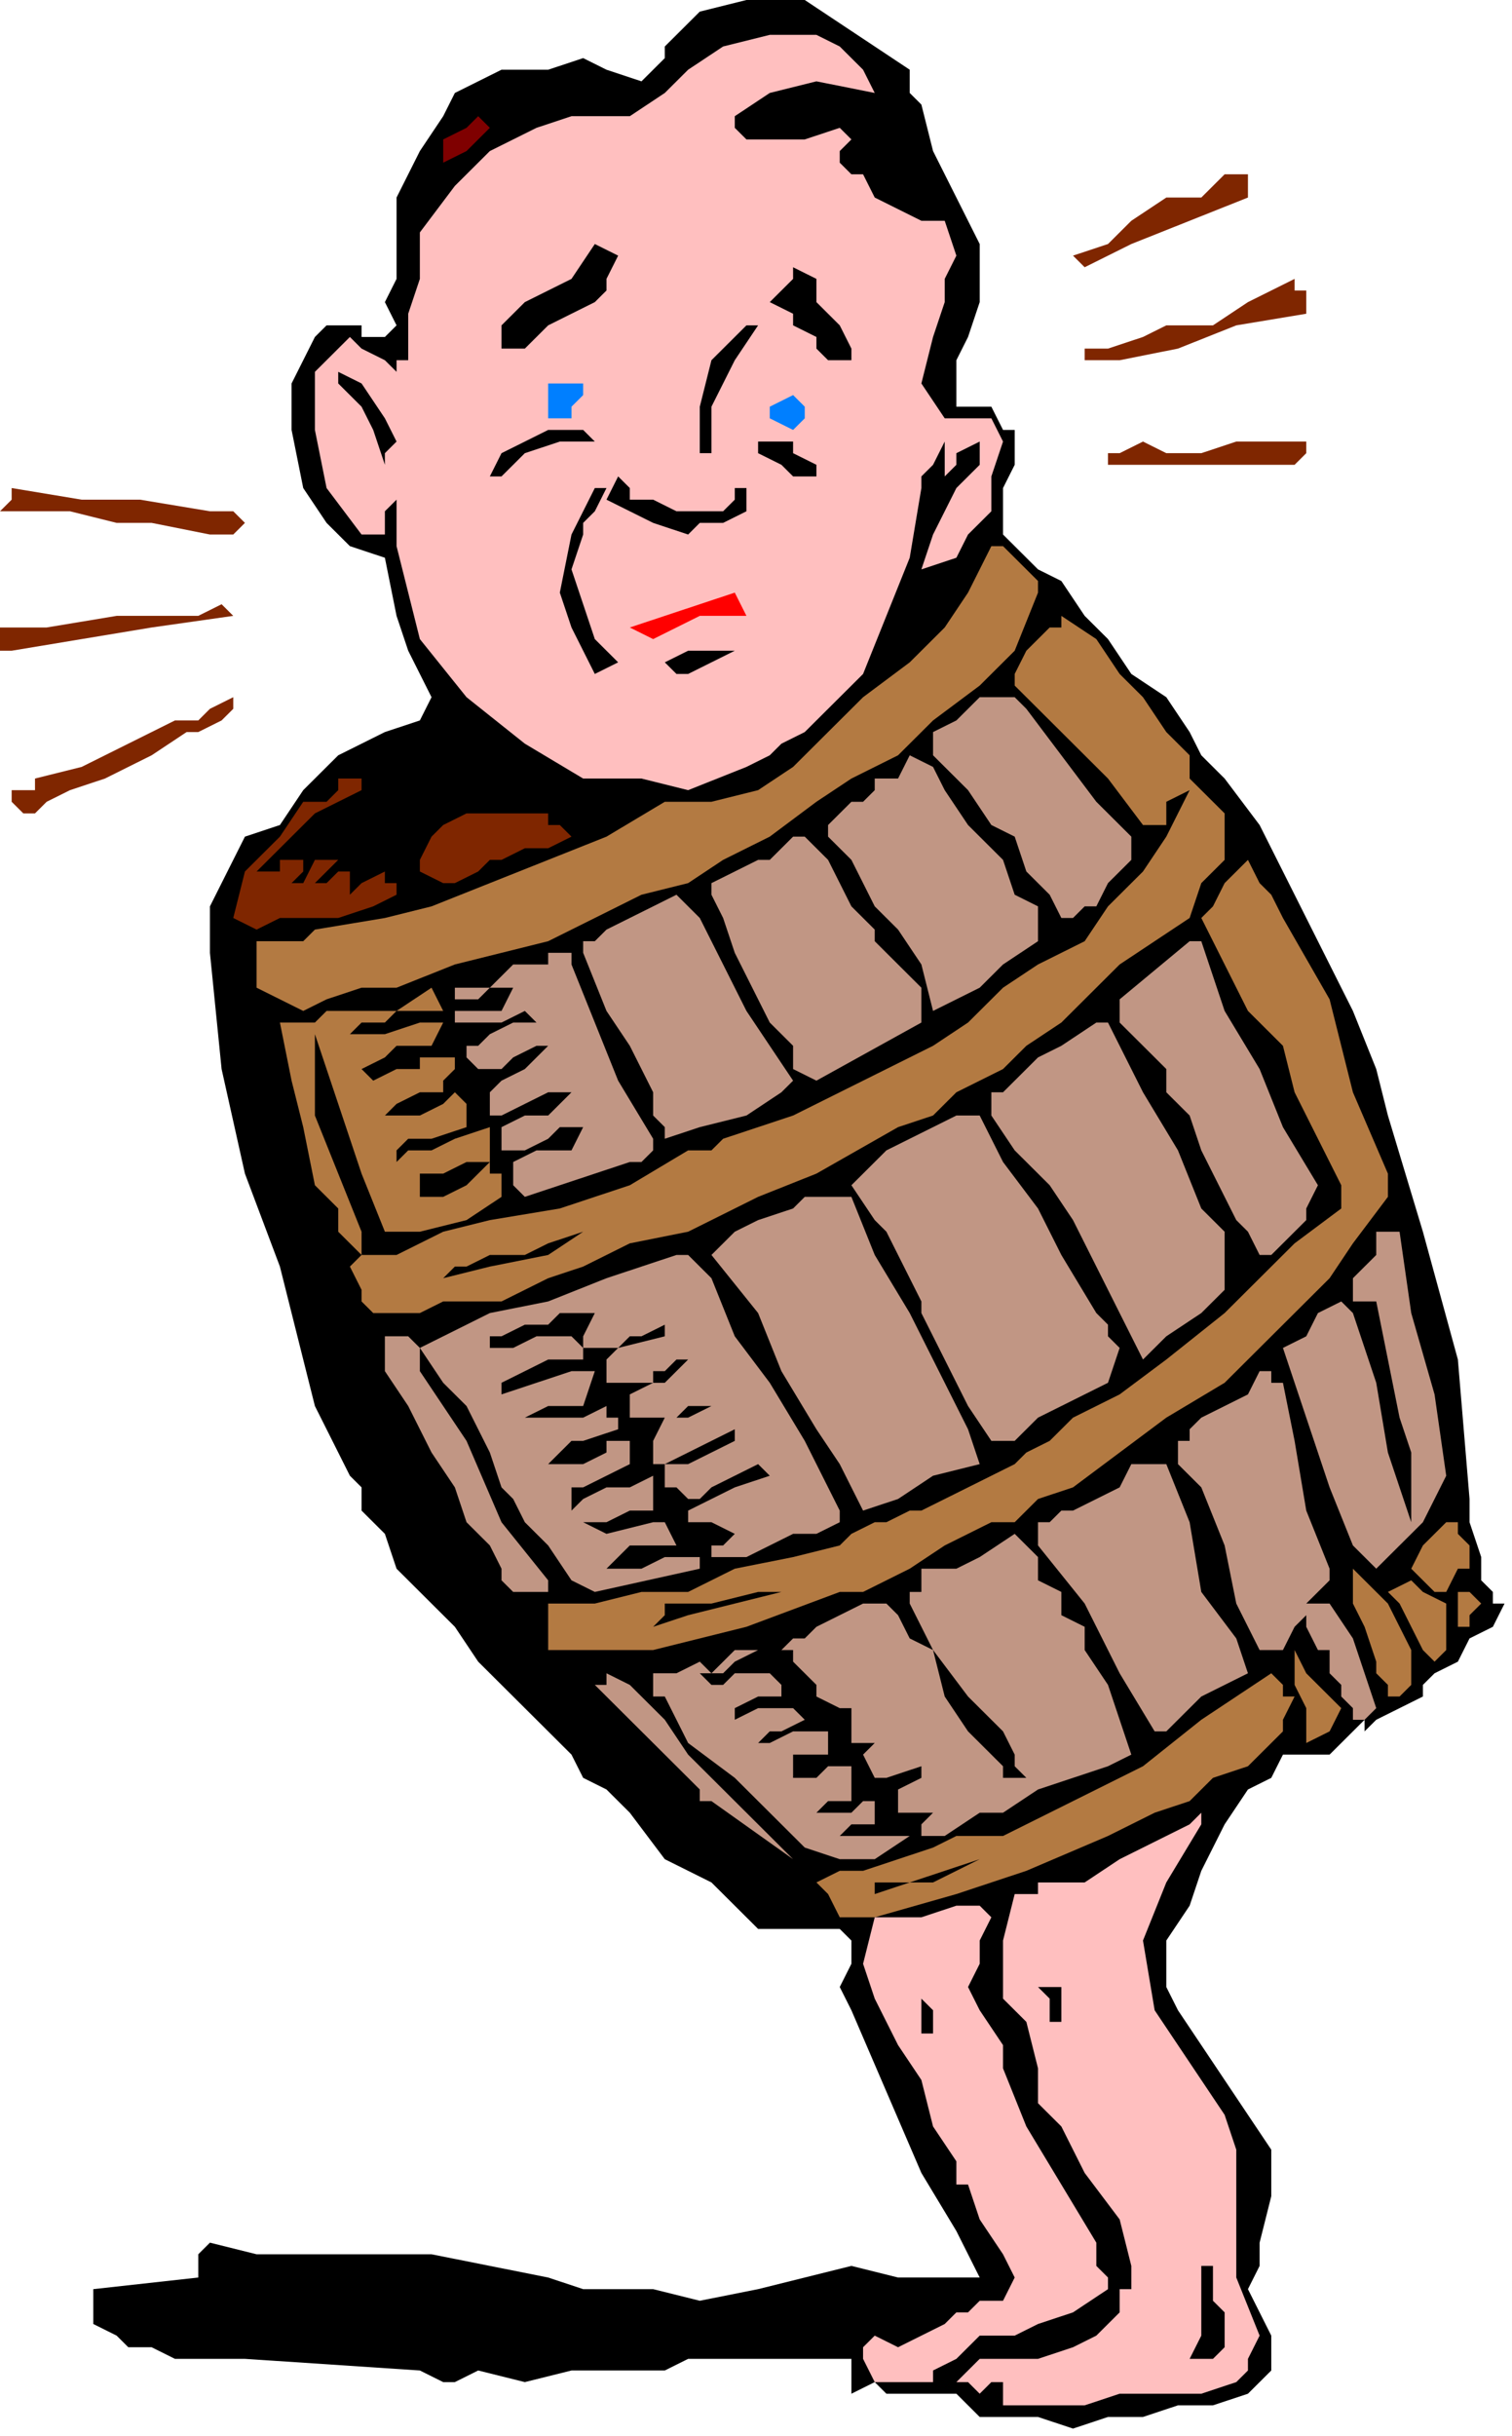 <?xml version="1.0" encoding="UTF-8" standalone="no"?>
<svg
   xmlns:dc="http://purl.org/dc/elements/1.1/"
   xmlns:cc="http://creativecommons.org/ns#"
   xmlns:rdf="http://www.w3.org/1999/02/22-rdf-syntax-ns#"
   xmlns:svg="http://www.w3.org/2000/svg"
   xmlns="http://www.w3.org/2000/svg"
   xmlns:sodipodi="http://sodipodi.sourceforge.net/DTD/sodipodi-0.dtd"
   xmlns:inkscape="http://www.inkscape.org/namespaces/inkscape"
   version="1.0"
   width="34.375mm"
   height="55.372mm"
   id="svg125"
   sodipodi:docname="PESSG056.WMF">
  <sodipodi:namedview
     pagecolor="#ffffff"
     bordercolor="#666666"
     borderopacity="1"
     objecttolerance="10"
     gridtolerance="10"
     guidetolerance="10"
     inkscape:pageopacity="0"
     inkscape:pageshadow="2"
     inkscape:window-width="640"
     inkscape:window-height="480"
     id="namedview127" />
  <defs
     id="defs3">
    <pattern
       id="WMFhbasepattern"
       patternUnits="userSpaceOnUse"
       width="6"
       height="6"
       x="0"
       y="0" />
  </defs>
  <path
     style="fill:#000000;fill-rule:evenodd;fill-opacity:1;stroke:none;"
     d="  M 78.169,5.99   L 78.169,7.986   L 78.169,7.986   L 79.171,8.984   L 79.171,8.984   L 80.174,12.978   L 82.178,16.971   L 84.182,20.964   L 84.182,25.955   L 84.182,25.955   L 83.18,28.95   L 82.178,30.947   L 82.178,34.94   L 82.178,34.94   L 84.182,34.94   L 85.184,34.94   L 86.187,36.936   L 86.187,36.936   L 87.189,36.936   L 87.189,37.935   L 87.189,39.931   L 87.189,39.931   L 86.187,41.928   L 86.187,43.924   L 86.187,45.921   L 86.187,45.921   L 87.189,46.919   L 89.193,48.916   L 91.198,49.914   L 91.198,49.914   L 93.202,52.909   L 95.206,54.905   L 97.211,57.9   L 100.217,59.897   L 102.221,62.891   L 103.224,64.888   L 105.228,66.885   L 105.228,66.885   L 108.234,70.878   L 110.239,74.871   L 112.243,78.864   L 114.247,82.857   L 114.247,82.857   L 116.252,86.85   L 118.256,91.842   L 119.258,95.835   L 119.258,95.835   L 122.265,105.817   L 125.271,116.798   L 126.273,128.778   L 126.273,128.778   L 126.273,130.774   L 127.276,133.769   L 127.276,135.766   L 127.276,135.766   L 128.278,136.764   L 128.278,137.762   L 129.28,137.762   L 129.28,137.762   L 128.278,139.759   L 126.273,140.757   L 125.271,142.754   L 125.271,142.754   L 123.267,143.752   L 122.265,144.75   L 122.265,145.749   L 122.265,145.749   L 120.26,146.747   L 118.256,147.745   L 117.254,148.743   L 117.254,148.743   L 117.254,148.743   L 117.254,148.743   L 117.254,147.745   L 117.254,147.745   L 116.252,148.743   L 116.252,149.742   L 116.252,148.743   L 116.252,148.743   L 114.247,150.74   L 114.247,150.74   L 112.243,150.74   L 112.243,150.74   L 110.239,150.74   L 109.237,152.736   L 107.232,153.735   L 107.232,153.735   L 105.228,156.73   L 103.224,160.723   L 102.221,163.718   L 102.221,163.718   L 100.217,166.712   L 100.217,170.705   L 101.219,172.702   L 101.219,172.702   L 103.224,175.697   L 105.228,178.692   L 107.232,181.687   L 109.237,184.681   L 109.237,188.674   L 108.234,192.668   L 108.234,192.668   L 108.234,194.664   L 107.232,196.661   L 108.234,198.657   L 108.234,198.657   L 109.237,200.654   L 109.237,202.65   L 109.237,203.649   L 109.237,203.649   L 107.232,205.645   L 104.226,206.643   L 101.219,206.643   L 98.213,207.642   L 95.206,207.642   L 95.206,207.642   L 92.2,208.64   L 89.193,207.642   L 86.187,207.642   L 86.187,207.642   L 84.182,207.642   L 82.178,205.645   L 80.174,205.645   L 80.174,205.645   L 79.171,205.645   L 77.167,205.645   L 76.165,205.645   L 76.165,205.645   L 75.163,204.647   L 73.158,205.645   L 73.158,203.649   L 73.158,203.649   L 73.158,203.649   L 73.158,202.65   L 73.158,202.65   L 73.158,202.65   L 73.158,202.65   L 72.156,202.65   L 72.156,202.65   L 72.156,202.65   L 62.135,202.65   L 61.132,202.65   L 60.13,202.65   L 59.128,202.65   L 59.128,202.65   L 57.124,203.649   L 55.119,203.649   L 53.115,203.649   L 53.115,203.649   L 49.106,203.649   L 45.098,204.647   L 41.089,203.649   L 41.089,203.649   L 39.085,204.647   L 38.082,204.647   L 36.078,203.649   L 36.078,203.649   L 21.046,202.65   L 19.041,202.65   L 15.033,202.65   L 13.028,201.652   L 13.028,201.652   L 11.024,201.652   L 10.022,200.654   L 8.017,199.655   L 8.017,199.655   L 8.017,198.657   L 8.017,197.659   L 8.017,196.661   L 8.017,196.661   L 17.037,195.662   L 17.037,195.662   L 17.037,193.666   L 18.039,192.668   L 18.039,192.668   L 22.048,193.666   L 27.059,193.666   L 33.072,193.666   L 33.072,193.666   L 37.08,193.666   L 42.091,194.664   L 47.102,195.662   L 47.102,195.662   L 50.109,196.661   L 56.122,196.661   L 60.13,197.659   L 60.13,197.659   L 65.141,196.661   L 69.15,195.662   L 73.158,194.664   L 73.158,194.664   L 77.167,195.662   L 77.167,195.662   L 77.167,195.662   L 78.169,195.662   L 78.169,195.662   L 83.18,195.662   L 84.182,195.662   L 83.18,193.666   L 82.178,191.669   L 82.178,191.669   L 79.171,186.678   L 76.165,179.69   L 73.158,172.702   L 73.158,172.702   L 72.156,170.705   L 73.158,168.709   L 73.158,166.712   L 73.158,166.712   L 72.156,165.714   L 72.156,165.714   L 70.152,165.714   L 70.152,165.714   L 68.148,165.714   L 65.141,165.714   L 64.139,164.716   L 64.139,164.716   L 61.132,161.721   L 57.124,159.724   L 54.117,155.731   L 52.113,153.735   L 52.113,153.735   L 50.109,152.736   L 49.106,150.74   L 48.104,149.742   L 48.104,149.742   L 47.102,148.743   L 45.098,146.747   L 44.096,145.749   L 44.096,145.749   L 41.089,142.754   L 39.085,139.759   L 36.078,136.764   L 36.078,136.764   L 34.074,134.767   L 33.072,131.773   L 31.067,129.776   L 31.067,129.776   L 31.067,127.78   L 30.065,126.781   L 29.063,124.785   L 29.063,124.785   L 28.061,122.788   L 27.059,120.792   L 26.056,116.798   L 26.056,116.798   L 24.052,108.812   L 21.046,100.826   L 19.041,91.842   L 18.039,81.859   L 18.039,81.859   L 18.039,77.866   L 19.041,75.869   L 21.046,71.876   L 24.052,70.878   L 26.056,67.883   L 29.063,64.888   L 29.063,64.888   L 31.067,63.89   L 33.072,62.891   L 36.078,61.893   L 36.078,61.893   L 37.08,59.897   L 35.076,55.904   L 34.074,52.909   L 33.072,47.917   L 33.072,47.917   L 30.065,46.919   L 28.061,44.922   L 26.056,41.928   L 26.056,41.928   L 25.054,36.936   L 25.054,32.943   L 27.059,28.95   L 27.059,28.95   L 28.061,27.952   L 29.063,27.952   L 31.067,27.952   L 31.067,27.952   L 31.067,28.95   L 32.069,28.95   L 33.072,28.95   L 33.072,28.95   L 34.074,27.952   L 33.072,25.955   L 34.074,23.959   L 34.074,21.962   L 34.074,21.962   L 34.074,19.966   L 34.074,16.971   L 36.078,12.978   L 38.082,9.983   L 38.082,9.983   L 39.085,7.986   L 41.089,6.988   L 43.093,5.99   L 43.093,5.99   L 45.098,5.99   L 47.102,5.99   L 50.109,4.991   L 50.109,4.991   L 52.113,5.99   L 55.119,6.988   L 57.124,4.991   L 57.124,4.991   L 57.124,3.993   L 60.13,0.998   L 64.139,0   L 69.15,0   L 69.15,0   L 72.156,1.997   L 75.163,3.993   L 78.169,5.99  z "
     id="path5" />
  <path
     style="fill:#ffbfbf;fill-rule:evenodd;fill-opacity:1;stroke:none;"
     d="  M 69.15,2.995   L 70.152,2.995   L 70.152,2.995   L 72.156,3.993   L 74.161,5.99   L 75.163,7.986   L 75.163,7.986   L 70.152,6.988   L 66.143,7.986   L 63.137,9.983   L 63.137,9.983   L 63.137,10.981   L 64.139,11.979   L 65.141,11.979   L 65.141,11.979   L 66.143,11.979   L 69.15,11.979   L 72.156,10.981   L 72.156,10.981   L 72.156,10.981   L 73.158,11.979   L 73.158,11.979   L 73.158,11.979   L 72.156,12.978   L 72.156,12.978   L 72.156,13.976   L 72.156,13.976   L 73.158,14.974   L 74.161,14.974   L 75.163,16.971   L 75.163,16.971   L 77.167,17.969   L 79.171,18.967   L 81.176,18.967   L 81.176,18.967   L 82.178,21.962   L 81.176,23.959   L 81.176,25.955   L 81.176,25.955   L 80.174,28.95   L 79.171,32.943   L 81.176,35.938   L 81.176,35.938   L 82.178,35.938   L 84.182,35.938   L 85.184,35.938   L 85.184,35.938   L 86.187,37.935   L 85.184,40.929   L 85.184,43.924   L 85.184,43.924   L 83.18,45.921   L 82.178,47.917   L 79.171,48.916   L 79.171,48.916   L 80.174,45.921   L 82.178,41.928   L 84.182,39.931   L 84.182,39.931   L 84.182,38.933   L 84.182,38.933   L 84.182,37.935   L 84.182,37.935   L 82.178,38.933   L 82.178,39.931   L 81.176,40.929   L 81.176,40.929   L 81.176,39.931   L 81.176,38.933   L 81.176,37.935   L 81.176,37.935   L 80.174,39.931   L 79.171,40.929   L 79.171,41.928   L 79.171,41.928   L 78.169,47.917   L 76.165,52.909   L 74.161,57.9   L 74.161,57.9   L 72.156,59.897   L 70.152,61.893   L 69.15,62.891   L 69.15,62.891   L 67.145,63.89   L 66.143,64.888   L 64.139,65.886   L 64.139,65.886   L 59.128,67.883   L 55.119,66.885   L 50.109,66.885   L 50.109,66.885   L 45.098,63.89   L 40.087,59.897   L 36.078,54.905   L 36.078,54.905   L 35.076,50.912   L 34.074,46.919   L 34.074,42.926   L 34.074,42.926   L 33.072,43.924   L 33.072,45.921   L 31.067,45.921   L 31.067,45.921   L 28.061,41.928   L 27.059,36.936   L 27.059,31.945   L 27.059,31.945   L 28.061,30.947   L 29.063,29.948   L 30.065,28.95   L 30.065,28.95   L 31.067,29.948   L 33.072,30.947   L 34.074,31.945   L 34.074,31.945   L 34.074,31.945   L 34.074,30.947   L 35.076,30.947   L 35.076,30.947   L 35.076,26.953   L 36.078,23.959   L 36.078,19.966   L 36.078,19.966   L 39.085,15.972   L 42.091,12.978   L 46.1,10.981   L 46.1,10.981   L 49.106,9.983   L 51.111,9.983   L 54.117,9.983   L 54.117,9.983   L 57.124,7.986   L 59.128,5.99   L 62.135,3.993   L 66.143,2.995   L 66.143,2.995   L 67.145,2.995   L 68.148,2.995   L 69.15,2.995  z "
     id="path7" />
  <path
     style="fill:#7f0000;fill-rule:evenodd;fill-opacity:1;stroke:none;"
     d="  M 42.091,10.981   L 42.091,10.981   L 41.089,11.979   L 40.087,12.978   L 38.082,13.976   L 38.082,13.976   L 38.082,12.978   L 38.082,12.978   L 38.082,11.979   L 38.082,11.979   L 40.087,10.981   L 41.089,9.983   L 42.091,10.981  z "
     id="path9" />
  <path
     style="fill:#7f2600;fill-rule:evenodd;fill-opacity:1;stroke:none;"
     d="  M 107.232,16.971   L 102.221,18.967   L 97.211,20.964   L 93.202,22.96   L 93.202,22.96   L 92.2,21.962   L 95.206,20.964   L 97.211,18.967   L 100.217,16.971   L 100.217,16.971   L 103.224,16.971   L 105.228,14.974   L 107.232,14.974   L 107.232,14.974   L 107.232,16.971  z "
     id="path11" />
  <path
     style="fill:#000000;fill-rule:evenodd;fill-opacity:1;stroke:none;"
     d="  M 53.115,21.962   L 52.113,23.959   L 52.113,24.957   L 51.111,25.955   L 51.111,25.955   L 49.106,26.953   L 47.102,27.952   L 45.098,29.948   L 45.098,29.948   L 43.093,29.948   L 43.093,28.95   L 43.093,27.952   L 43.093,27.952   L 44.096,26.953   L 45.098,25.955   L 47.102,24.957   L 47.102,24.957   L 49.106,23.959   L 51.111,20.964   L 53.115,21.962  z "
     id="path13" />
  <path
     style="fill:#000000;fill-rule:evenodd;fill-opacity:1;stroke:none;"
     d="  M 70.152,23.959   L 70.152,25.955   L 72.156,27.952   L 73.158,29.948   L 73.158,29.948   L 73.158,30.947   L 72.156,30.947   L 72.156,30.947   L 72.156,30.947   L 71.154,30.947   L 70.152,29.948   L 70.152,28.95   L 70.152,28.95   L 68.148,27.952   L 68.148,26.953   L 66.143,25.955   L 66.143,25.955   L 68.148,23.959   L 68.148,22.96   L 70.152,23.959  z "
     id="path15" />
  <path
     style="fill:#7f2600;fill-rule:evenodd;fill-opacity:1;stroke:none;"
     d="  M 112.243,25.955   L 112.243,26.953   L 106.23,27.952   L 101.219,29.948   L 96.208,30.947   L 96.208,30.947   L 95.206,30.947   L 94.204,30.947   L 93.202,30.947   L 93.202,30.947   L 93.202,30.947   L 93.202,30.947   L 93.202,29.948   L 93.202,29.948   L 95.206,29.948   L 98.213,28.95   L 100.217,27.952   L 100.217,27.952   L 104.226,27.952   L 107.232,25.955   L 111.241,23.959   L 111.241,23.959   L 111.241,24.957   L 112.243,24.957   L 112.243,25.955  z "
     id="path17" />
  <path
     style="fill:#000000;fill-rule:evenodd;fill-opacity:1;stroke:none;"
     d="  M 65.141,27.952   L 63.137,30.947   L 61.132,34.94   L 61.132,38.933   L 61.132,38.933   L 60.13,38.933   L 60.13,38.933   L 60.13,38.933   L 60.13,38.933   L 60.13,34.94   L 61.132,30.947   L 64.139,27.952   L 64.139,27.952   L 64.139,27.952   L 65.141,27.952   L 65.141,27.952  z "
     id="path19" />
  <path
     style="fill:#000000;fill-rule:evenodd;fill-opacity:1;stroke:none;"
     d="  M 34.074,37.935   L 33.072,38.933   L 33.072,39.931   L 33.072,39.931   L 33.072,39.931   L 32.069,36.936   L 31.067,34.94   L 29.063,32.943   L 29.063,32.943   L 29.063,32.943   L 29.063,31.945   L 29.063,31.945   L 29.063,31.945   L 31.067,32.943   L 33.072,35.938   L 34.074,37.935  z "
     id="path21" />
  <path
     style="fill:#007fff;fill-rule:evenodd;fill-opacity:1;stroke:none;"
     d="  M 50.109,32.943   L 50.109,33.941   L 49.106,34.94   L 49.106,35.938   L 49.106,35.938   L 47.102,35.938   L 47.102,34.94   L 47.102,33.941   L 47.102,33.941   L 47.102,32.943   L 49.106,32.943   L 50.109,32.943  z "
     id="path23" />
  <path
     style="fill:#007fff;fill-rule:evenodd;fill-opacity:1;stroke:none;"
     d="  M 69.15,34.94   L 69.15,35.938   L 68.148,36.936   L 68.148,36.936   L 68.148,36.936   L 66.143,35.938   L 66.143,34.94   L 68.148,33.941   L 69.15,34.94  z "
     id="path25" />
  <path
     style="fill:#000000;fill-rule:evenodd;fill-opacity:1;stroke:none;"
     d="  M 51.111,37.935   L 48.104,37.935   L 45.098,38.933   L 43.093,40.929   L 43.093,40.929   L 42.091,40.929   L 43.093,38.933   L 45.098,37.935   L 47.102,36.936   L 47.102,36.936   L 49.106,36.936   L 50.109,36.936   L 51.111,37.935  z "
     id="path27" />
  <path
     style="fill:#7f2600;fill-rule:evenodd;fill-opacity:1;stroke:none;"
     d="  M 99.215,37.935   L 99.215,37.935   L 98.213,37.935   L 98.213,37.935   L 98.213,37.935   L 98.213,37.935   L 98.213,36.936   L 98.213,36.936   L 98.213,37.935   L 99.215,37.935  z "
     id="path29" />
  <path
     style="fill:#7f2600;fill-rule:evenodd;fill-opacity:1;stroke:none;"
     d="  M 112.243,38.933   L 111.241,39.931   L 95.206,39.931   L 95.206,39.931   L 95.206,39.931   L 95.206,39.931   L 95.206,39.931   L 95.206,38.933   L 96.208,38.933   L 98.213,37.935   L 98.213,37.935   L 100.217,38.933   L 102.221,38.933   L 103.224,38.933   L 103.224,38.933   L 106.23,37.935   L 109.237,37.935   L 111.241,37.935   L 111.241,37.935   L 112.243,37.935   L 112.243,38.933   L 112.243,38.933  z "
     id="path31" />
  <path
     style="fill:#000000;fill-rule:evenodd;fill-opacity:1;stroke:none;"
     d="  M 70.152,40.929   L 68.148,40.929   L 67.145,39.931   L 65.141,38.933   L 65.141,38.933   L 65.141,37.935   L 66.143,37.935   L 68.148,37.935   L 68.148,37.935   L 68.148,38.933   L 70.152,39.931   L 70.152,40.929  z "
     id="path33" />
  <path
     style="fill:#000000;fill-rule:evenodd;fill-opacity:1;stroke:none;"
     d="  M 54.117,42.926   L 56.122,42.926   L 58.126,43.924   L 61.132,43.924   L 61.132,43.924   L 61.132,43.924   L 61.132,43.924   L 62.135,43.924   L 62.135,43.924   L 63.137,42.926   L 63.137,41.928   L 64.139,41.928   L 64.139,41.928   L 64.139,42.926   L 64.139,43.924   L 64.139,43.924   L 64.139,43.924   L 62.135,44.922   L 60.13,44.922   L 59.128,45.921   L 59.128,45.921   L 56.122,44.922   L 54.117,43.924   L 52.113,42.926   L 52.113,42.926   L 53.115,40.929   L 54.117,41.928   L 54.117,41.928   L 54.117,42.926  z "
     id="path35" />
  <path
     style="fill:#7f2600;fill-rule:evenodd;fill-opacity:1;stroke:none;"
     d="  M 18.039,43.924   L 19.041,43.924   L 20.043,43.924   L 21.046,44.922   L 21.046,44.922   L 20.043,45.921   L 19.041,45.921   L 18.039,45.921   L 18.039,45.921   L 13.028,44.922   L 10.022,44.922   L 6.013,43.924   L 6.013,43.924   L 4.009,43.924   L 2.004,43.924   L 0,43.924   L 0,43.924   L 0,43.924   L 1.002,42.926   L 1.002,41.928   L 1.002,41.928   L 7.015,42.926   L 12.026,42.926   L 18.039,43.924  z "
     id="path37" />
  <path
     style="fill:#000000;fill-rule:evenodd;fill-opacity:1;stroke:none;"
     d="  M 52.113,41.928   L 51.111,43.924   L 50.109,44.922   L 50.109,45.921   L 50.109,45.921   L 49.106,48.916   L 50.109,51.91   L 51.111,54.905   L 51.111,54.905   L 52.113,55.904   L 52.113,55.904   L 53.115,56.902   L 53.115,56.902   L 51.111,57.9   L 50.109,55.904   L 49.106,53.907   L 49.106,53.907   L 48.104,50.912   L 49.106,45.921   L 51.111,41.928   L 51.111,41.928   L 52.113,41.928  z "
     id="path39" />
  <path
     style="fill:#b37a42;fill-rule:evenodd;fill-opacity:1;stroke:none;"
     d="  M 89.193,50.912   L 87.189,55.904   L 84.182,58.898   L 80.174,61.893   L 80.174,61.893   L 77.167,64.888   L 73.158,66.885   L 70.152,68.881   L 66.143,71.876   L 62.135,73.873   L 59.128,75.869   L 55.119,76.867   L 55.119,76.867   L 51.111,78.864   L 47.102,80.86   L 43.093,81.859   L 43.093,81.859   L 39.085,82.857   L 34.074,84.854   L 31.067,84.854   L 31.067,84.854   L 28.061,85.852   L 26.056,86.85   L 24.052,85.852   L 24.052,85.852   L 22.048,84.854   L 22.048,82.857   L 22.048,80.86   L 22.048,80.86   L 24.052,80.86   L 26.056,80.86   L 27.059,79.862   L 27.059,79.862   L 33.072,78.864   L 37.08,77.866   L 42.091,75.869   L 42.091,75.869   L 47.102,73.873   L 52.113,71.876   L 57.124,68.881   L 57.124,68.881   L 61.132,68.881   L 65.141,67.883   L 68.148,65.886   L 68.148,65.886   L 71.154,62.891   L 74.161,59.897   L 78.169,56.902   L 78.169,56.902   L 81.176,53.907   L 83.18,50.912   L 85.184,46.919   L 85.184,46.919   L 86.187,46.919   L 86.187,46.919   L 86.187,46.919   L 86.187,46.919   L 87.189,47.917   L 89.193,49.914   L 89.193,50.912  z "
     id="path41" />
  <path
     style="fill:#ff0000;fill-rule:evenodd;fill-opacity:1;stroke:none;"
     d="  M 64.139,52.909   L 63.137,52.909   L 61.132,52.909   L 60.13,52.909   L 60.13,52.909   L 58.126,53.907   L 56.122,54.905   L 54.117,53.907   L 54.117,53.907   L 54.117,53.907   L 57.124,52.909   L 60.13,51.91   L 63.137,50.912   L 63.137,50.912   L 64.139,52.909  z "
     id="path43" />
  <path
     style="fill:#7f2600;fill-rule:evenodd;fill-opacity:1;stroke:none;"
     d="  M 20.043,52.909   L 20.043,52.909   L 13.028,53.907   L 7.015,54.905   L 1.002,55.904   L 1.002,55.904   L 0,55.904   L 0,54.905   L 0,53.907   L 0,53.907   L 4.009,53.907   L 10.022,52.909   L 15.033,52.909   L 15.033,52.909   L 17.037,52.909   L 19.041,51.91   L 20.043,52.909  z "
     id="path45" />
  <path
     style="fill:#b37a42;fill-rule:evenodd;fill-opacity:1;stroke:none;"
     d="  M 98.213,59.897   L 100.217,62.891   L 102.221,64.888   L 102.221,66.885   L 102.221,66.885   L 103.224,67.883   L 104.226,68.881   L 105.228,69.879   L 105.228,69.879   L 105.228,73.873   L 103.224,75.869   L 102.221,78.864   L 102.221,78.864   L 99.215,80.86   L 96.208,82.857   L 93.202,85.852   L 91.198,87.848   L 88.191,89.845   L 86.187,91.842   L 82.178,93.838   L 80.174,95.835   L 77.167,96.833   L 77.167,96.833   L 70.152,100.826   L 65.141,102.823   L 59.128,105.817   L 59.128,105.817   L 54.117,106.816   L 50.109,108.812   L 47.102,109.811   L 47.102,109.811   L 43.093,111.807   L 41.089,111.807   L 38.082,111.807   L 38.082,111.807   L 36.078,112.805   L 34.074,112.805   L 32.069,112.805   L 32.069,112.805   L 31.067,111.807   L 31.067,110.809   L 30.065,108.812   L 30.065,108.812   L 31.067,107.814   L 29.063,105.817   L 29.063,103.821   L 27.059,101.824   L 27.059,101.824   L 26.056,96.833   L 25.054,92.84   L 24.052,87.848   L 24.052,87.848   L 26.056,87.848   L 27.059,87.848   L 28.061,86.85   L 28.061,86.85   L 31.067,86.85   L 34.074,86.85   L 37.08,84.854   L 37.08,84.854   L 38.082,86.85   L 36.078,86.85   L 34.074,86.85   L 33.072,87.848   L 33.072,87.848   L 32.069,87.848   L 31.067,87.848   L 31.067,87.848   L 31.067,87.848   L 30.065,88.847   L 30.065,88.847   L 31.067,88.847   L 31.067,88.847   L 33.072,88.847   L 36.078,87.848   L 38.082,87.848   L 38.082,87.848   L 37.08,89.845   L 34.074,89.845   L 33.072,90.843   L 33.072,90.843   L 31.067,91.842   L 32.069,92.84   L 34.074,91.842   L 36.078,91.842   L 36.078,91.842   L 36.078,90.843   L 38.082,90.843   L 39.085,90.843   L 39.085,90.843   L 39.085,91.842   L 38.082,92.84   L 38.082,93.838   L 38.082,93.838   L 36.078,93.838   L 34.074,94.836   L 33.072,95.835   L 33.072,95.835   L 34.074,95.835   L 35.076,95.835   L 36.078,95.835   L 36.078,95.835   L 38.082,94.836   L 39.085,93.838   L 40.087,94.836   L 40.087,94.836   L 40.087,95.835   L 40.087,96.833   L 40.087,96.833   L 40.087,96.833   L 37.08,97.831   L 35.076,97.831   L 34.074,98.829   L 34.074,98.829   L 34.074,99.828   L 34.074,99.828   L 35.076,98.829   L 35.076,98.829   L 37.08,98.829   L 39.085,97.831   L 42.091,96.833   L 42.091,96.833   L 42.091,98.829   L 42.091,100.826   L 43.093,100.826   L 43.093,100.826   L 43.093,101.824   L 43.093,102.823   L 43.093,102.823   L 43.093,102.823   L 40.087,104.819   L 36.078,105.817   L 33.072,105.817   L 33.072,105.817   L 31.067,100.826   L 29.063,94.836   L 27.059,88.847   L 27.059,88.847   L 27.059,88.847   L 27.059,88.847   L 27.059,88.847   L 27.059,88.847   L 27.059,95.835   L 29.063,100.826   L 31.067,105.817   L 31.067,105.817   L 31.067,107.814   L 34.074,107.814   L 38.082,105.817   L 42.091,104.819   L 42.091,104.819   L 48.104,103.821   L 54.117,101.824   L 59.128,98.829   L 59.128,98.829   L 60.13,98.829   L 61.132,98.829   L 62.135,97.831   L 62.135,97.831   L 68.148,95.835   L 74.161,92.84   L 80.174,89.845   L 80.174,89.845   L 83.18,87.848   L 86.187,84.854   L 89.193,82.857   L 89.193,82.857   L 93.202,80.86   L 95.206,77.866   L 98.213,74.871   L 100.217,71.876   L 102.221,67.883   L 102.221,67.883   L 102.221,67.883   L 100.217,68.881   L 100.217,70.878   L 98.213,70.878   L 98.213,70.878   L 95.206,66.885   L 91.198,62.891   L 87.189,58.898   L 87.189,58.898   L 87.189,57.9   L 88.191,55.904   L 89.193,54.905   L 89.193,54.905   L 90.195,53.907   L 91.198,53.907   L 91.198,52.909   L 91.198,52.909   L 94.204,54.905   L 96.208,57.9   L 98.213,59.897  z "
     id="path47" />
  <path
     style="fill:#000000;fill-rule:evenodd;fill-opacity:1;stroke:none;"
     d="  M 63.137,55.904   L 61.132,56.902   L 59.128,57.9   L 58.126,57.9   L 58.126,57.9   L 57.124,56.902   L 59.128,55.904   L 61.132,55.904   L 63.137,55.904  z "
     id="path49" />
  <path
     style="fill:#c19684;fill-rule:evenodd;fill-opacity:1;stroke:none;"
     d="  M 88.191,60.895   L 91.198,64.888   L 94.204,68.881   L 97.211,71.876   L 97.211,71.876   L 97.211,73.873   L 95.206,75.869   L 94.204,77.866   L 94.204,77.866   L 93.202,77.866   L 92.2,78.864   L 91.198,78.864   L 91.198,78.864   L 90.195,76.867   L 88.191,74.871   L 87.189,71.876   L 87.189,71.876   L 85.184,70.878   L 83.18,67.883   L 80.174,64.888   L 80.174,64.888   L 80.174,62.891   L 82.178,61.893   L 84.182,59.897   L 84.182,59.897   L 86.187,59.897   L 87.189,59.897   L 88.191,60.895  z "
     id="path51" />
  <path
     style="fill:#7f2600;fill-rule:evenodd;fill-opacity:1;stroke:none;"
     d="  M 20.043,60.895   L 19.041,61.893   L 17.037,62.891   L 17.037,62.891   L 17.037,62.891   L 16.035,62.891   L 13.028,64.888   L 11.024,65.886   L 9.02,66.885   L 9.02,66.885   L 6.013,67.883   L 4.009,68.881   L 3.007,69.879   L 3.007,69.879   L 2.004,69.879   L 1.002,68.881   L 1.002,68.881   L 1.002,68.881   L 1.002,67.883   L 3.007,67.883   L 3.007,66.885   L 3.007,66.885   L 7.015,65.886   L 11.024,63.89   L 15.033,61.893   L 15.033,61.893   L 17.037,61.893   L 18.039,60.895   L 20.043,59.897   L 20.043,59.897   L 20.043,60.895  z "
     id="path53" />
  <path
     style="fill:#c19684;fill-rule:evenodd;fill-opacity:1;stroke:none;"
     d="  M 81.176,67.883   L 83.18,70.878   L 86.187,73.873   L 87.189,76.867   L 87.189,76.867   L 89.193,77.866   L 89.193,79.862   L 89.193,80.86   L 89.193,80.86   L 86.187,82.857   L 84.182,84.854   L 80.174,86.85   L 80.174,86.85   L 79.171,82.857   L 77.167,79.862   L 75.163,77.866   L 75.163,77.866   L 74.161,75.869   L 73.158,73.873   L 71.154,71.876   L 71.154,71.876   L 71.154,70.878   L 72.156,69.879   L 73.158,68.881   L 73.158,68.881   L 74.161,68.881   L 75.163,67.883   L 75.163,66.885   L 75.163,66.885   L 77.167,66.885   L 78.169,64.888   L 80.174,65.886   L 80.174,65.886   L 81.176,67.883  z "
     id="path55" />
  <path
     style="fill:#7f2600;fill-rule:evenodd;fill-opacity:1;stroke:none;"
     d="  M 31.067,67.883   L 27.059,69.879   L 25.054,71.876   L 22.048,74.871   L 22.048,74.871   L 24.052,74.871   L 24.052,73.873   L 26.056,73.873   L 26.056,73.873   L 26.056,74.871   L 25.054,75.869   L 25.054,75.869   L 25.054,75.869   L 26.056,75.869   L 27.059,73.873   L 28.061,73.873   L 28.061,73.873   L 28.061,73.873   L 28.061,73.873   L 29.063,73.873   L 29.063,73.873   L 28.061,74.871   L 27.059,75.869   L 27.059,75.869   L 27.059,75.869   L 28.061,75.869   L 29.063,74.871   L 30.065,74.871   L 30.065,74.871   L 30.065,76.867   L 31.067,75.869   L 31.067,75.869   L 33.072,74.871   L 33.072,74.871   L 33.072,75.869   L 34.074,75.869   L 34.074,76.867   L 34.074,76.867   L 32.069,77.866   L 29.063,78.864   L 27.059,78.864   L 27.059,78.864   L 24.052,78.864   L 22.048,79.862   L 20.043,78.864   L 20.043,78.864   L 21.046,74.871   L 24.052,71.876   L 26.056,68.881   L 26.056,68.881   L 28.061,68.881   L 29.063,67.883   L 29.063,66.885   L 31.067,66.885   L 31.067,66.885   L 31.067,66.885   L 31.067,66.885   L 31.067,67.883  z "
     id="path57" />
  <path
     style="fill:#7f2600;fill-rule:evenodd;fill-opacity:1;stroke:none;"
     d="  M 49.106,71.876   L 47.102,72.874   L 46.1,72.874   L 45.098,72.874   L 45.098,72.874   L 43.093,73.873   L 42.091,73.873   L 41.089,74.871   L 41.089,74.871   L 39.085,75.869   L 38.082,75.869   L 36.078,74.871   L 36.078,74.871   L 36.078,73.873   L 37.08,71.876   L 38.082,70.878   L 38.082,70.878   L 40.087,69.879   L 43.093,69.879   L 47.102,69.879   L 47.102,69.879   L 47.102,70.878   L 48.104,70.878   L 49.106,71.876  z "
     id="path59" />
  <path
     style="fill:#c19684;fill-rule:evenodd;fill-opacity:1;stroke:none;"
     d="  M 75.163,79.862   L 75.163,79.862   L 75.163,80.86   L 77.167,82.857   L 79.171,84.854   L 79.171,87.848   L 79.171,87.848   L 70.152,92.84   L 68.148,91.842   L 68.148,90.843   L 68.148,89.845   L 68.148,89.845   L 66.143,87.848   L 65.141,85.852   L 64.139,83.855   L 64.139,83.855   L 63.137,81.859   L 62.135,78.864   L 61.132,76.867   L 61.132,76.867   L 61.132,75.869   L 63.137,74.871   L 65.141,73.873   L 65.141,73.873   L 66.143,73.873   L 68.148,71.876   L 69.15,71.876   L 69.15,71.876   L 71.154,73.873   L 73.158,77.866   L 75.163,79.862  z "
     id="path61" />
  <path
     style="fill:#b37a42;fill-rule:evenodd;fill-opacity:1;stroke:none;"
     d="  M 110.239,78.864   L 114.247,85.852   L 116.252,93.838   L 119.258,100.826   L 119.258,100.826   L 119.258,102.823   L 116.252,106.816   L 114.247,109.811   L 111.241,112.805   L 108.234,115.8   L 105.228,118.795   L 105.228,118.795   L 100.217,121.79   L 96.208,124.785   L 92.2,127.78   L 92.2,127.78   L 89.193,128.778   L 87.189,130.774   L 85.184,130.774   L 85.184,130.774   L 81.176,132.771   L 78.169,134.767   L 74.161,136.764   L 74.161,136.764   L 73.158,136.764   L 72.156,136.764   L 72.156,136.764   L 72.156,136.764   L 64.139,139.759   L 56.122,141.755   L 49.106,141.755   L 49.106,141.755   L 47.102,141.755   L 47.102,139.759   L 47.102,138.761   L 47.102,138.761   L 47.102,138.761   L 47.102,137.762   L 47.102,137.762   L 47.102,137.762   L 51.111,137.762   L 55.119,136.764   L 59.128,136.764   L 59.128,136.764   L 63.137,134.767   L 68.148,133.769   L 72.156,132.771   L 72.156,132.771   L 73.158,131.773   L 75.163,130.774   L 76.165,130.774   L 76.165,130.774   L 78.169,129.776   L 79.171,129.776   L 81.176,128.778   L 81.176,128.778   L 83.18,127.78   L 85.184,126.781   L 87.189,125.783   L 87.189,125.783   L 88.191,124.785   L 90.195,123.786   L 92.2,121.79   L 92.2,121.79   L 96.208,119.793   L 100.217,116.798   L 105.228,112.805   L 105.228,112.805   L 108.234,109.811   L 111.241,106.816   L 115.25,103.821   L 115.25,103.821   L 115.25,101.824   L 113.245,97.831   L 111.241,93.838   L 110.239,89.845   L 110.239,89.845   L 107.232,86.85   L 105.228,82.857   L 103.224,78.864   L 103.224,78.864   L 104.226,77.866   L 105.228,75.869   L 107.232,73.873   L 107.232,73.873   L 108.234,75.869   L 109.237,76.867   L 110.239,78.864  z "
     id="path63" />
  <path
     style="fill:#c19684;fill-rule:evenodd;fill-opacity:1;stroke:none;"
     d="  M 62.135,82.857   L 64.139,86.85   L 66.143,89.845   L 68.148,92.84   L 68.148,92.84   L 67.145,93.838   L 64.139,95.835   L 60.13,96.833   L 57.124,97.831   L 57.124,97.831   L 57.124,96.833   L 56.122,95.835   L 56.122,93.838   L 56.122,93.838   L 54.117,89.845   L 52.113,86.85   L 50.109,81.859   L 50.109,81.859   L 50.109,80.86   L 51.111,80.86   L 52.113,79.862   L 52.113,79.862   L 54.117,78.864   L 56.122,77.866   L 58.126,76.867   L 58.126,76.867   L 60.13,78.864   L 61.132,80.86   L 62.135,82.857  z "
     id="path65" />
  <path
     style="fill:#c19684;fill-rule:evenodd;fill-opacity:1;stroke:none;"
     d="  M 103.224,80.86   L 105.228,86.85   L 108.234,91.842   L 110.239,96.833   L 113.245,101.824   L 113.245,101.824   L 112.243,103.821   L 112.243,104.819   L 111.241,105.817   L 111.241,105.817   L 110.239,106.816   L 109.237,107.814   L 108.234,107.814   L 108.234,107.814   L 107.232,105.817   L 106.23,104.819   L 105.228,102.823   L 105.228,102.823   L 104.226,100.826   L 103.224,98.829   L 102.221,95.835   L 102.221,95.835   L 101.219,94.836   L 100.217,93.838   L 100.217,91.842   L 100.217,91.842   L 98.213,89.845   L 96.208,87.848   L 96.208,85.852   L 96.208,85.852   L 102.221,80.86   L 103.224,80.86  z "
     id="path67" />
  <path
     style="fill:#c19684;fill-rule:evenodd;fill-opacity:1;stroke:none;"
     d="  M 49.106,82.857   L 51.111,87.848   L 53.115,92.84   L 56.122,97.831   L 56.122,97.831   L 56.122,98.829   L 55.119,99.828   L 54.117,99.828   L 54.117,99.828   L 51.111,100.826   L 48.104,101.824   L 45.098,102.823   L 45.098,102.823   L 44.096,101.824   L 44.096,100.826   L 44.096,99.828   L 44.096,99.828   L 46.1,98.829   L 49.106,98.829   L 50.109,96.833   L 50.109,96.833   L 50.109,96.833   L 50.109,96.833   L 50.109,96.833   L 50.109,96.833   L 48.104,96.833   L 47.102,97.831   L 45.098,98.829   L 45.098,98.829   L 45.098,98.829   L 44.096,98.829   L 43.093,98.829   L 43.093,98.829   L 43.093,98.829   L 43.093,97.831   L 43.093,96.833   L 43.093,96.833   L 45.098,95.835   L 47.102,95.835   L 49.106,93.838   L 49.106,93.838   L 47.102,93.838   L 45.098,94.836   L 43.093,95.835   L 43.093,95.835   L 43.093,95.835   L 42.091,95.835   L 42.091,93.838   L 42.091,93.838   L 43.093,92.84   L 45.098,91.842   L 47.102,89.845   L 47.102,89.845   L 46.1,89.845   L 44.096,90.843   L 43.093,91.842   L 41.089,91.842   L 41.089,91.842   L 40.087,90.843   L 40.087,89.845   L 41.089,89.845   L 41.089,89.845   L 42.091,88.847   L 44.096,87.848   L 46.1,87.848   L 46.1,87.848   L 45.098,86.85   L 45.098,86.85   L 45.098,86.85   L 45.098,86.85   L 43.093,87.848   L 42.091,87.848   L 40.087,87.848   L 40.087,87.848   L 40.087,87.848   L 39.085,87.848   L 39.085,86.85   L 39.085,86.85   L 41.089,86.85   L 43.093,86.85   L 44.096,84.854   L 44.096,84.854   L 43.093,84.854   L 42.091,84.854   L 41.089,85.852   L 40.087,85.852   L 40.087,85.852   L 39.085,85.852   L 39.085,84.854   L 39.085,84.854   L 39.085,84.854   L 42.091,84.854   L 44.096,82.857   L 47.102,82.857   L 47.102,82.857   L 47.102,81.859   L 49.106,81.859   L 49.106,82.857  z "
     id="path69" />
  <path
     style="fill:#c19684;fill-rule:evenodd;fill-opacity:1;stroke:none;"
     d="  M 95.206,87.848   L 98.213,93.838   L 101.219,98.829   L 103.224,103.821   L 103.224,103.821   L 105.228,105.817   L 105.228,107.814   L 105.228,110.809   L 105.228,110.809   L 103.224,112.805   L 100.217,114.802   L 98.213,116.798   L 98.213,116.798   L 96.208,112.805   L 94.204,108.812   L 92.2,104.819   L 92.2,104.819   L 90.195,101.824   L 87.189,98.829   L 85.184,95.835   L 85.184,95.835   L 85.184,93.838   L 86.187,93.838   L 87.189,92.84   L 87.189,92.84   L 89.193,90.843   L 91.198,89.845   L 94.204,87.848   L 94.204,87.848   L 95.206,87.848  z "
     id="path71" />
  <path
     style="fill:#c19684;fill-rule:evenodd;fill-opacity:1;stroke:none;"
     d="  M 84.182,95.835   L 86.187,99.828   L 89.193,103.821   L 91.198,107.814   L 94.204,112.805   L 94.204,112.805   L 95.206,113.804   L 95.206,114.802   L 96.208,115.8   L 96.208,115.8   L 95.206,118.795   L 93.202,119.793   L 91.198,120.792   L 91.198,120.792   L 89.193,121.79   L 87.189,123.786   L 85.184,123.786   L 85.184,123.786   L 83.18,120.792   L 81.176,116.798   L 79.171,112.805   L 79.171,112.805   L 79.171,111.807   L 78.169,109.811   L 77.167,107.814   L 77.167,107.814   L 76.165,105.817   L 75.163,104.819   L 73.158,101.824   L 73.158,101.824   L 74.161,100.826   L 76.165,98.829   L 78.169,97.831   L 78.169,97.831   L 80.174,96.833   L 82.178,95.835   L 84.182,95.835  z "
     id="path73" />
  <path
     style="fill:#000000;fill-rule:evenodd;fill-opacity:1;stroke:none;"
     d="  M 42.091,99.828   L 41.089,100.826   L 40.087,101.824   L 40.087,101.824   L 40.087,101.824   L 38.082,102.823   L 37.08,102.823   L 36.078,102.823   L 36.078,102.823   L 36.078,100.826   L 38.082,100.826   L 40.087,99.828   L 40.087,99.828   L 42.091,99.828  z "
     id="path75" />
  <path
     style="fill:#c19684;fill-rule:evenodd;fill-opacity:1;stroke:none;"
     d="  M 73.158,102.823   L 75.163,107.814   L 78.169,112.805   L 81.176,118.795   L 81.176,118.795   L 82.178,120.792   L 83.18,122.788   L 84.182,125.783   L 84.182,125.783   L 80.174,126.781   L 77.167,128.778   L 74.161,129.776   L 74.161,129.776   L 73.158,127.78   L 72.156,125.783   L 70.152,122.788   L 70.152,122.788   L 67.145,117.797   L 65.141,112.805   L 61.132,107.814   L 61.132,107.814   L 63.137,105.817   L 65.141,104.819   L 68.148,103.821   L 68.148,103.821   L 69.15,102.823   L 71.154,102.823   L 73.158,102.823  z "
     id="path77" />
  <path
     style="fill:#000000;fill-rule:evenodd;fill-opacity:1;stroke:none;"
     d="  M 50.109,105.817   L 47.102,107.814   L 42.091,108.812   L 38.082,109.811   L 38.082,109.811   L 39.085,108.812   L 40.087,108.812   L 42.091,107.814   L 42.091,107.814   L 45.098,107.814   L 47.102,106.816   L 50.109,105.817   L 50.109,105.817   L 50.109,105.817  z "
     id="path79" />
  <path
     style="fill:#c19684;fill-rule:evenodd;fill-opacity:1;stroke:none;"
     d="  M 120.26,105.817   L 121.263,112.805   L 123.267,119.793   L 124.269,126.781   L 124.269,126.781   L 123.267,128.778   L 122.265,130.774   L 121.263,131.773   L 121.263,131.773   L 120.26,132.771   L 118.256,134.767   L 117.254,133.769   L 117.254,133.769   L 116.252,132.771   L 114.247,127.78   L 112.243,121.79   L 110.239,115.8   L 110.239,115.8   L 112.243,114.802   L 113.245,112.805   L 115.25,111.807   L 115.25,111.807   L 116.252,112.805   L 118.256,118.795   L 119.258,124.785   L 121.263,130.774   L 121.263,130.774   L 121.263,130.774   L 121.263,130.774   L 121.263,130.774   L 121.263,130.774   L 121.263,127.78   L 121.263,124.785   L 120.26,121.79   L 120.26,121.79   L 118.256,111.807   L 116.252,111.807   L 116.252,109.811   L 117.254,108.812   L 117.254,108.812   L 118.256,107.814   L 118.256,105.817   L 120.26,105.817  z "
     id="path81" />
  <path
     style="fill:#c19684;fill-rule:evenodd;fill-opacity:1;stroke:none;"
     d="  M 61.132,109.811   L 63.137,114.802   L 66.143,118.795   L 69.15,123.786   L 69.15,123.786   L 70.152,125.783   L 71.154,127.78   L 72.156,129.776   L 72.156,129.776   L 72.156,130.774   L 70.152,131.773   L 68.148,131.773   L 68.148,131.773   L 66.143,132.771   L 64.139,133.769   L 62.135,133.769   L 62.135,133.769   L 61.132,133.769   L 61.132,132.771   L 62.135,132.771   L 62.135,132.771   L 62.135,132.771   L 62.135,132.771   L 63.137,131.773   L 63.137,131.773   L 61.132,130.774   L 59.128,130.774   L 59.128,129.776   L 59.128,129.776   L 61.132,128.778   L 63.137,127.78   L 66.143,126.781   L 66.143,126.781   L 65.141,125.783   L 65.141,125.783   L 65.141,125.783   L 65.141,125.783   L 63.137,126.781   L 61.132,127.78   L 60.13,128.778   L 60.13,128.778   L 59.128,128.778   L 58.126,127.78   L 58.126,127.78   L 58.126,127.78   L 57.124,127.78   L 57.124,126.781   L 57.124,125.783   L 57.124,125.783   L 59.128,125.783   L 61.132,124.785   L 63.137,123.786   L 63.137,123.786   L 63.137,123.786   L 63.137,122.788   L 63.137,122.788   L 63.137,122.788   L 61.132,123.786   L 59.128,124.785   L 57.124,125.783   L 57.124,125.783   L 56.122,125.783   L 56.122,124.785   L 56.122,123.786   L 56.122,123.786   L 56.122,123.786   L 57.124,121.79   L 59.128,121.79   L 61.132,120.792   L 61.132,120.792   L 59.128,120.792   L 59.128,120.792   L 58.126,121.79   L 58.126,121.79   L 57.124,121.79   L 56.122,121.79   L 54.117,121.79   L 54.117,121.79   L 54.117,121.79   L 54.117,120.792   L 54.117,119.793   L 54.117,119.793   L 56.122,118.795   L 57.124,118.795   L 59.128,116.798   L 59.128,116.798   L 58.126,116.798   L 57.124,117.797   L 56.122,117.797   L 56.122,117.797   L 56.122,118.795   L 55.119,118.795   L 54.117,118.795   L 54.117,118.795   L 53.115,118.795   L 52.113,118.795   L 52.113,117.797   L 52.113,117.797   L 52.113,116.798   L 52.113,116.798   L 53.115,115.8   L 53.115,115.8   L 52.113,115.8   L 50.109,115.8   L 50.109,114.802   L 50.109,114.802   L 51.111,112.805   L 49.106,112.805   L 48.104,112.805   L 47.102,113.804   L 47.102,113.804   L 45.098,113.804   L 43.093,114.802   L 42.091,114.802   L 42.091,114.802   L 42.091,115.8   L 44.096,115.8   L 46.1,114.802   L 49.106,114.802   L 49.106,114.802   L 49.106,114.802   L 50.109,115.8   L 50.109,116.798   L 50.109,116.798   L 47.102,116.798   L 45.098,117.797   L 43.093,118.795   L 43.093,118.795   L 43.093,119.793   L 43.093,119.793   L 43.093,119.793   L 43.093,119.793   L 46.1,118.795   L 49.106,117.797   L 51.111,117.797   L 51.111,117.797   L 50.109,120.792   L 49.106,120.792   L 47.102,120.792   L 45.098,121.79   L 45.098,121.79   L 47.102,121.79   L 50.109,121.79   L 52.113,120.792   L 52.113,120.792   L 52.113,121.79   L 53.115,121.79   L 53.115,122.788   L 53.115,122.788   L 50.109,123.786   L 49.106,123.786   L 47.102,125.783   L 47.102,125.783   L 47.102,125.783   L 47.102,125.783   L 47.102,125.783   L 47.102,125.783   L 49.106,125.783   L 50.109,125.783   L 52.113,124.785   L 52.113,124.785   L 52.113,123.786   L 53.115,123.786   L 54.117,123.786   L 54.117,123.786   L 54.117,124.785   L 54.117,125.783   L 54.117,125.783   L 54.117,125.783   L 52.113,126.781   L 50.109,127.78   L 49.106,127.78   L 49.106,127.78   L 49.106,128.778   L 49.106,129.776   L 50.109,128.778   L 52.113,127.78   L 52.113,127.78   L 53.115,127.78   L 54.117,127.78   L 56.122,126.781   L 56.122,126.781   L 56.122,127.78   L 56.122,128.778   L 56.122,129.776   L 56.122,129.776   L 54.117,129.776   L 52.113,130.774   L 50.109,130.774   L 50.109,130.774   L 52.113,131.773   L 56.122,130.774   L 57.124,130.774   L 58.126,132.771   L 58.126,132.771   L 56.122,132.771   L 54.117,132.771   L 52.113,134.767   L 52.113,134.767   L 55.119,134.767   L 57.124,133.769   L 60.13,133.769   L 60.13,133.769   L 60.13,134.767   L 51.111,136.764   L 49.106,135.766   L 47.102,132.771   L 45.098,130.774   L 44.096,128.778   L 44.096,128.778   L 43.093,127.78   L 42.091,124.785   L 41.089,122.788   L 41.089,122.788   L 40.087,120.792   L 38.082,118.795   L 36.078,115.8   L 36.078,115.8   L 38.082,114.802   L 40.087,113.804   L 42.091,112.805   L 42.091,112.805   L 47.102,111.807   L 52.113,109.811   L 58.126,107.814   L 58.126,107.814   L 59.128,107.814   L 60.13,108.812   L 61.132,109.811  z "
     id="path83" />
  <path
     style="fill:#000000;fill-rule:evenodd;fill-opacity:1;stroke:none;"
     d="  M 57.124,114.802   L 53.115,115.8   L 54.117,114.802   L 55.119,114.802   L 57.124,113.804   L 57.124,113.804   L 57.124,114.802  z "
     id="path85" />
  <path
     style="fill:#c19684;fill-rule:evenodd;fill-opacity:1;stroke:none;"
     d="  M 36.078,117.797   L 40.087,123.786   L 43.093,130.774   L 47.102,135.766   L 47.102,135.766   L 47.102,136.764   L 47.102,136.764   L 46.1,136.764   L 46.1,136.764   L 45.098,136.764   L 44.096,136.764   L 43.093,135.766   L 43.093,135.766   L 43.093,134.767   L 42.091,132.771   L 40.087,130.774   L 39.085,127.78   L 39.085,127.78   L 37.08,124.785   L 35.076,120.792   L 33.072,117.797   L 33.072,117.797   L 33.072,116.798   L 33.072,116.798   L 33.072,114.802   L 33.072,114.802   L 35.076,114.802   L 36.078,115.8   L 36.078,117.797  z "
     id="path87" />
  <path
     style="fill:#c19684;fill-rule:evenodd;fill-opacity:1;stroke:none;"
     d="  M 110.239,118.795   L 111.241,123.786   L 112.243,129.776   L 114.247,134.767   L 114.247,134.767   L 114.247,135.766   L 113.245,136.764   L 112.243,137.762   L 112.243,137.762   L 112.243,137.762   L 113.245,137.762   L 114.247,137.762   L 114.247,137.762   L 116.252,140.757   L 117.254,143.752   L 118.256,146.747   L 118.256,146.747   L 117.254,147.745   L 116.252,147.745   L 116.252,146.747   L 116.252,146.747   L 116.252,146.747   L 116.252,146.747   L 115.25,146.747   L 115.25,146.747   L 115.25,146.747   L 116.252,146.747   L 115.25,145.749   L 115.25,144.75   L 115.25,144.75   L 114.247,143.752   L 114.247,143.752   L 114.247,141.755   L 114.247,141.755   L 113.245,141.755   L 112.243,139.759   L 112.243,138.761   L 112.243,138.761   L 111.241,139.759   L 110.239,141.755   L 108.234,141.755   L 108.234,141.755   L 106.23,137.762   L 105.228,132.771   L 103.224,127.78   L 103.224,127.78   L 102.221,126.781   L 101.219,125.783   L 101.219,123.786   L 101.219,123.786   L 102.221,123.786   L 102.221,122.788   L 103.224,121.79   L 103.224,121.79   L 105.228,120.792   L 107.232,119.793   L 108.234,117.797   L 108.234,117.797   L 109.237,117.797   L 109.237,118.795   L 110.239,118.795  z "
     id="path89" />
  <path
     style="fill:#c19684;fill-rule:evenodd;fill-opacity:1;stroke:none;"
     d="  M 100.217,125.783   L 102.221,130.774   L 103.224,136.764   L 106.23,140.757   L 106.23,140.757   L 107.232,143.752   L 103.224,145.749   L 101.219,147.745   L 101.219,147.745   L 100.217,148.743   L 100.217,148.743   L 99.215,148.743   L 99.215,148.743   L 96.208,143.752   L 93.202,137.762   L 89.193,132.771   L 89.193,132.771   L 89.193,132.771   L 89.193,130.774   L 90.195,130.774   L 90.195,130.774   L 91.198,129.776   L 92.2,129.776   L 94.204,128.778   L 94.204,128.778   L 96.208,127.78   L 97.211,125.783   L 100.217,125.783  z "
     id="path91" />
  <path
     style="fill:#b37a42;fill-rule:evenodd;fill-opacity:1;stroke:none;"
     d="  M 126.273,132.771   L 126.273,134.767   L 125.271,134.767   L 124.269,136.764   L 124.269,136.764   L 123.267,136.764   L 122.265,135.766   L 121.263,134.767   L 121.263,134.767   L 122.265,132.771   L 123.267,131.773   L 124.269,130.774   L 124.269,130.774   L 125.271,130.774   L 125.271,131.773   L 126.273,132.771  z "
     id="path93" />
  <path
     style="fill:#c19684;fill-rule:evenodd;fill-opacity:1;stroke:none;"
     d="  M 91.198,136.764   L 91.198,138.761   L 93.202,139.759   L 93.202,141.755   L 93.202,141.755   L 95.206,144.75   L 96.208,147.745   L 97.211,150.74   L 97.211,150.74   L 95.206,151.738   L 92.2,152.736   L 89.193,153.735   L 89.193,153.735   L 86.187,155.731   L 84.182,155.731   L 81.176,157.728   L 81.176,157.728   L 79.171,157.728   L 79.171,156.73   L 79.171,156.73   L 80.174,155.731   L 80.174,155.731   L 80.174,155.731   L 80.174,155.731   L 80.174,155.731   L 80.174,155.731   L 79.171,155.731   L 77.167,155.731   L 77.167,154.733   L 77.167,154.733   L 77.167,153.735   L 79.171,152.736   L 79.171,151.738   L 79.171,151.738   L 76.165,152.736   L 75.163,152.736   L 74.161,150.74   L 75.163,149.742   L 75.163,149.742   L 75.163,150.74   L 75.163,149.742   L 75.163,149.742   L 75.163,149.742   L 75.163,149.742   L 74.161,149.742   L 73.158,149.742   L 73.158,148.743   L 73.158,148.743   L 73.158,147.745   L 73.158,146.747   L 75.163,146.747   L 75.163,146.747   L 73.158,146.747   L 72.156,146.747   L 70.152,145.749   L 70.152,145.749   L 70.152,144.75   L 69.15,143.752   L 68.148,142.754   L 68.148,142.754   L 68.148,141.755   L 68.148,141.755   L 68.148,141.755   L 67.145,141.755   L 67.145,141.755   L 68.148,140.757   L 69.15,140.757   L 70.152,139.759   L 70.152,139.759   L 72.156,138.761   L 74.161,137.762   L 76.165,137.762   L 76.165,137.762   L 77.167,138.761   L 78.169,140.757   L 80.174,141.755   L 80.174,141.755   L 81.176,145.749   L 83.18,148.743   L 86.187,151.738   L 86.187,151.738   L 86.187,152.736   L 87.189,152.736   L 88.191,152.736   L 88.191,152.736   L 87.189,151.738   L 87.189,150.74   L 86.187,148.743   L 86.187,148.743   L 83.18,145.749   L 80.174,141.755   L 78.169,137.762   L 78.169,137.762   L 78.169,136.764   L 79.171,136.764   L 79.171,135.766   L 79.171,135.766   L 79.171,134.767   L 82.178,134.767   L 84.182,133.769   L 87.189,131.773   L 87.189,131.773   L 89.193,133.769   L 89.193,135.766   L 91.198,136.764  z "
     id="path95" />
  <path
     style="fill:#b37a42;fill-rule:evenodd;fill-opacity:1;stroke:none;"
     d="  M 120.26,139.759   L 121.263,141.755   L 121.263,143.752   L 121.263,144.75   L 121.263,144.75   L 120.26,145.749   L 120.26,145.749   L 119.258,145.749   L 119.258,145.749   L 119.258,144.75   L 118.256,143.752   L 118.256,142.754   L 118.256,142.754   L 117.254,139.759   L 116.252,137.762   L 116.252,134.767   L 116.252,134.767   L 118.256,136.764   L 119.258,137.762   L 120.26,139.759  z "
     id="path97" />
  <path
     style="fill:#b37a42;fill-rule:evenodd;fill-opacity:1;stroke:none;"
     d="  M 124.269,137.762   L 124.269,139.759   L 124.269,140.757   L 124.269,141.755   L 124.269,141.755   L 123.267,142.754   L 123.267,142.754   L 122.265,141.755   L 122.265,141.755   L 121.263,139.759   L 120.26,137.762   L 119.258,136.764   L 119.258,136.764   L 121.263,135.766   L 122.265,136.764   L 124.269,137.762  z "
     id="path99" />
  <path
     style="fill:#000000;fill-rule:evenodd;fill-opacity:1;stroke:none;"
     d="  M 67.145,136.764   L 67.145,136.764   L 63.137,137.762   L 59.128,138.761   L 56.122,139.759   L 56.122,139.759   L 57.124,138.761   L 57.124,137.762   L 59.128,137.762   L 59.128,137.762   L 61.132,137.762   L 65.141,136.764   L 67.145,136.764  z "
     id="path101" />
  <path
     style="fill:#b37a42;fill-rule:evenodd;fill-opacity:1;stroke:none;"
     d="  M 127.276,137.762   L 126.273,138.761   L 126.273,139.759   L 126.273,139.759   L 126.273,139.759   L 125.271,139.759   L 125.271,138.761   L 125.271,137.762   L 125.271,137.762   L 125.271,137.762   L 125.271,136.764   L 125.271,136.764   L 125.271,136.764   L 126.273,136.764   L 127.276,137.762   L 127.276,137.762  z "
     id="path103" />
  <path
     style="fill:#c19684;fill-rule:evenodd;fill-opacity:1;stroke:none;"
     d="  M 65.141,141.755   L 63.137,142.754   L 62.135,143.752   L 61.132,143.752   L 61.132,143.752   L 60.13,143.752   L 61.132,144.75   L 62.135,144.75   L 63.137,143.752   L 63.137,143.752   L 65.141,143.752   L 65.141,143.752   L 66.143,143.752   L 66.143,143.752   L 66.143,143.752   L 67.145,144.75   L 67.145,145.749   L 67.145,145.749   L 65.141,145.749   L 63.137,146.747   L 63.137,147.745   L 63.137,147.745   L 65.141,146.747   L 68.148,146.747   L 69.15,147.745   L 69.15,147.745   L 67.145,148.743   L 66.143,148.743   L 65.141,149.742   L 65.141,149.742   L 66.143,149.742   L 68.148,148.743   L 71.154,148.743   L 71.154,148.743   L 71.154,149.742   L 71.154,150.74   L 71.154,150.74   L 71.154,150.74   L 70.152,150.74   L 68.148,150.74   L 68.148,151.738   L 68.148,151.738   L 68.148,152.736   L 68.148,152.736   L 68.148,152.736   L 68.148,152.736   L 70.152,152.736   L 71.154,151.738   L 73.158,151.738   L 73.158,151.738   L 73.158,152.736   L 73.158,153.735   L 73.158,154.733   L 73.158,154.733   L 72.156,154.733   L 71.154,154.733   L 70.152,155.731   L 70.152,155.731   L 72.156,155.731   L 73.158,155.731   L 74.161,154.733   L 74.161,154.733   L 75.163,154.733   L 75.163,154.733   L 75.163,155.731   L 75.163,155.731   L 75.163,156.73   L 73.158,156.73   L 72.156,157.728   L 72.156,157.728   L 73.158,157.728   L 73.158,157.728   L 74.161,157.728   L 74.161,157.728   L 75.163,157.728   L 76.165,157.728   L 78.169,157.728   L 78.169,157.728   L 78.169,157.728   L 75.163,159.724   L 72.156,159.724   L 69.15,158.726   L 69.15,158.726   L 66.143,155.731   L 63.137,152.736   L 59.128,149.742   L 59.128,149.742   L 57.124,145.749   L 56.122,145.749   L 56.122,145.749   L 56.122,144.75   L 56.122,144.75   L 56.122,143.752   L 58.126,143.752   L 60.13,142.754   L 60.13,142.754   L 61.132,143.752   L 62.135,142.754   L 63.137,141.755   L 63.137,141.755   L 64.139,141.755   L 65.141,141.755   L 65.141,141.755  z "
     id="path105" />
  <path
     style="fill:#b37a42;fill-rule:evenodd;fill-opacity:1;stroke:none;"
     d="  M 115.25,146.747   L 114.247,148.743   L 114.247,148.743   L 112.243,149.742   L 112.243,149.742   L 112.243,149.742   L 112.243,149.742   L 112.243,148.743   L 112.243,148.743   L 112.243,146.747   L 111.241,144.75   L 111.241,141.755   L 111.241,141.755   L 112.243,143.752   L 114.247,145.749   L 115.25,146.747  z "
     id="path107" />
  <path
     style="fill:#c19684;fill-rule:evenodd;fill-opacity:1;stroke:none;"
     d="  M 57.124,147.745   L 59.128,150.74   L 62.135,153.735   L 65.141,156.73   L 68.148,159.724   L 68.148,159.724   L 68.148,159.724   L 68.148,159.724   L 68.148,159.724   L 68.148,159.724   L 61.132,154.733   L 60.13,154.733   L 60.13,153.735   L 60.13,153.735   L 60.13,153.735   L 57.124,150.74   L 54.117,147.745   L 52.113,145.749   L 52.113,145.749   L 51.111,144.75   L 52.113,144.75   L 52.113,143.752   L 52.113,143.752   L 54.117,144.75   L 56.122,146.747   L 57.124,147.745  z "
     id="path109" />
  <path
     style="fill:#b37a42;fill-rule:evenodd;fill-opacity:1;stroke:none;"
     d="  M 111.241,145.749   L 110.239,147.745   L 110.239,148.743   L 109.237,149.742   L 109.237,149.742   L 107.232,151.738   L 104.226,152.736   L 102.221,154.733   L 102.221,154.733   L 99.215,155.731   L 97.211,156.73   L 95.206,157.728   L 95.206,157.728   L 88.191,160.723   L 82.178,162.719   L 75.163,164.716   L 75.163,164.716   L 73.158,164.716   L 72.156,164.716   L 71.154,162.719   L 71.154,162.719   L 71.154,162.719   L 70.152,161.721   L 72.156,160.723   L 72.156,160.723   L 74.161,160.723   L 77.167,159.724   L 80.174,158.726   L 80.174,158.726   L 82.178,157.728   L 84.182,157.728   L 86.187,157.728   L 86.187,157.728   L 92.2,154.733   L 98.213,151.738   L 103.224,147.745   L 109.237,143.752   L 109.237,143.752   L 110.239,144.75   L 110.239,145.749   L 111.241,145.749  z "
     id="path111" />
  <path
     style="fill:#ffbfbf;fill-rule:evenodd;fill-opacity:1;stroke:none;"
     d="  M 103.224,156.73   L 100.217,161.721   L 98.213,166.712   L 99.215,172.702   L 99.215,172.702   L 101.219,175.697   L 103.224,178.692   L 105.228,181.687   L 106.23,184.681   L 106.23,184.681   L 106.23,190.671   L 106.23,195.662   L 108.234,200.654   L 108.234,200.654   L 107.232,202.65   L 107.232,203.649   L 106.23,204.647   L 106.23,204.647   L 103.224,205.645   L 99.215,205.645   L 96.208,205.645   L 96.208,205.645   L 93.202,206.643   L 89.193,206.643   L 86.187,206.643   L 86.187,206.643   L 86.187,205.645   L 86.187,204.647   L 85.184,204.647   L 85.184,204.647   L 84.182,205.645   L 83.18,204.647   L 83.18,204.647   L 82.178,204.647   L 82.178,204.647   L 84.182,202.65   L 87.189,202.65   L 89.193,202.65   L 89.193,202.65   L 92.2,201.652   L 94.204,200.654   L 96.208,198.657   L 96.208,198.657   L 96.208,196.661   L 97.211,196.661   L 97.211,195.662   L 97.211,195.662   L 97.211,194.664   L 96.208,190.671   L 93.202,186.678   L 91.198,182.685   L 91.198,182.685   L 91.198,182.685   L 90.195,181.687   L 89.193,180.688   L 89.193,180.688   L 89.193,177.693   L 88.191,173.7   L 86.187,171.704   L 86.187,171.704   L 86.187,168.709   L 86.187,166.712   L 87.189,162.719   L 87.189,162.719   L 87.189,162.719   L 89.193,162.719   L 89.193,161.721   L 89.193,161.721   L 93.202,161.721   L 96.208,159.724   L 100.217,157.728   L 100.217,157.728   L 100.217,157.728   L 102.221,156.73   L 103.224,155.731   L 103.224,155.731   L 103.224,156.73  z "
     id="path113" />
  <path
     style="fill:#000000;fill-rule:evenodd;fill-opacity:1;stroke:none;"
     d="  M 86.187,159.724   L 85.184,159.724   L 84.182,159.724   L 84.182,159.724   L 84.182,159.724   L 80.174,161.721   L 78.169,161.721   L 75.163,162.719   L 75.163,162.719   L 75.163,161.721   L 78.169,161.721   L 81.176,160.723   L 84.182,159.724   L 84.182,159.724   L 84.182,159.724   L 85.184,159.724   L 86.187,159.724  z "
     id="path115" />
  <path
     style="fill:#ffbfbf;fill-rule:evenodd;fill-opacity:1;stroke:none;"
     d="  M 85.184,164.716   L 84.182,166.712   L 84.182,168.709   L 83.18,170.705   L 83.18,170.705   L 84.182,172.702   L 86.187,175.697   L 86.187,177.693   L 86.187,177.693   L 88.191,182.685   L 91.198,187.676   L 94.204,192.668   L 94.204,192.668   L 94.204,194.664   L 95.206,195.662   L 95.206,196.661   L 95.206,196.661   L 92.2,198.657   L 89.193,199.655   L 87.189,200.654   L 87.189,200.654   L 84.182,200.654   L 82.178,202.65   L 80.174,203.649   L 80.174,203.649   L 80.174,204.647   L 80.174,204.647   L 80.174,204.647   L 80.174,204.647   L 77.167,204.647   L 75.163,204.647   L 74.161,202.65   L 74.161,202.65   L 74.161,201.652   L 75.163,200.654   L 75.163,200.654   L 75.163,200.654   L 77.167,201.652   L 79.171,200.654   L 81.176,199.655   L 81.176,199.655   L 82.178,198.657   L 83.18,198.657   L 84.182,197.659   L 84.182,197.659   L 85.184,197.659   L 86.187,197.659   L 87.189,195.662   L 87.189,195.662   L 86.187,193.666   L 84.182,190.671   L 83.18,187.676   L 83.18,187.676   L 82.178,187.676   L 82.178,186.678   L 82.178,185.68   L 82.178,185.68   L 80.174,182.685   L 79.171,178.692   L 77.167,175.697   L 77.167,175.697   L 75.163,171.704   L 74.161,168.709   L 75.163,164.716   L 75.163,164.716   L 77.167,164.716   L 79.171,164.716   L 82.178,163.718   L 82.178,163.718   L 82.178,163.718   L 84.182,163.718   L 85.184,164.716  z "
     id="path117" />
  <path
     style="fill:#000000;fill-rule:evenodd;fill-opacity:1;stroke:none;"
     d="  M 91.198,171.704   L 91.198,173.7   L 90.195,173.7   L 90.195,172.702   L 90.195,171.704   L 90.195,171.704   L 90.195,171.704   L 89.193,170.705   L 90.195,170.705   L 90.195,170.705   L 91.198,170.705   L 91.198,171.704   L 91.198,171.704  z "
     id="path119" />
  <path
     style="fill:#000000;fill-rule:evenodd;fill-opacity:1;stroke:none;"
     d="  M 80.174,173.7   L 80.174,173.7   L 80.174,173.7   L 80.174,174.699   L 80.174,174.699   L 79.171,174.699   L 79.171,173.7   L 79.171,172.702   L 79.171,172.702   L 79.171,171.704   L 80.174,172.702   L 80.174,173.7  z "
     id="path121" />
  <path
     style="fill:#000000;fill-rule:evenodd;fill-opacity:1;stroke:none;"
     d="  M 105.228,198.657   L 105.228,200.654   L 105.228,201.652   L 104.226,202.65   L 104.226,202.65   L 103.224,202.65   L 103.224,202.65   L 102.221,202.65   L 102.221,202.65   L 103.224,200.654   L 103.224,197.659   L 103.224,195.662   L 103.224,195.662   L 103.224,194.664   L 103.224,194.664   L 104.226,194.664   L 104.226,194.664   L 104.226,195.662   L 104.226,197.659   L 105.228,198.657  z "
     id="path123" />
</svg>
